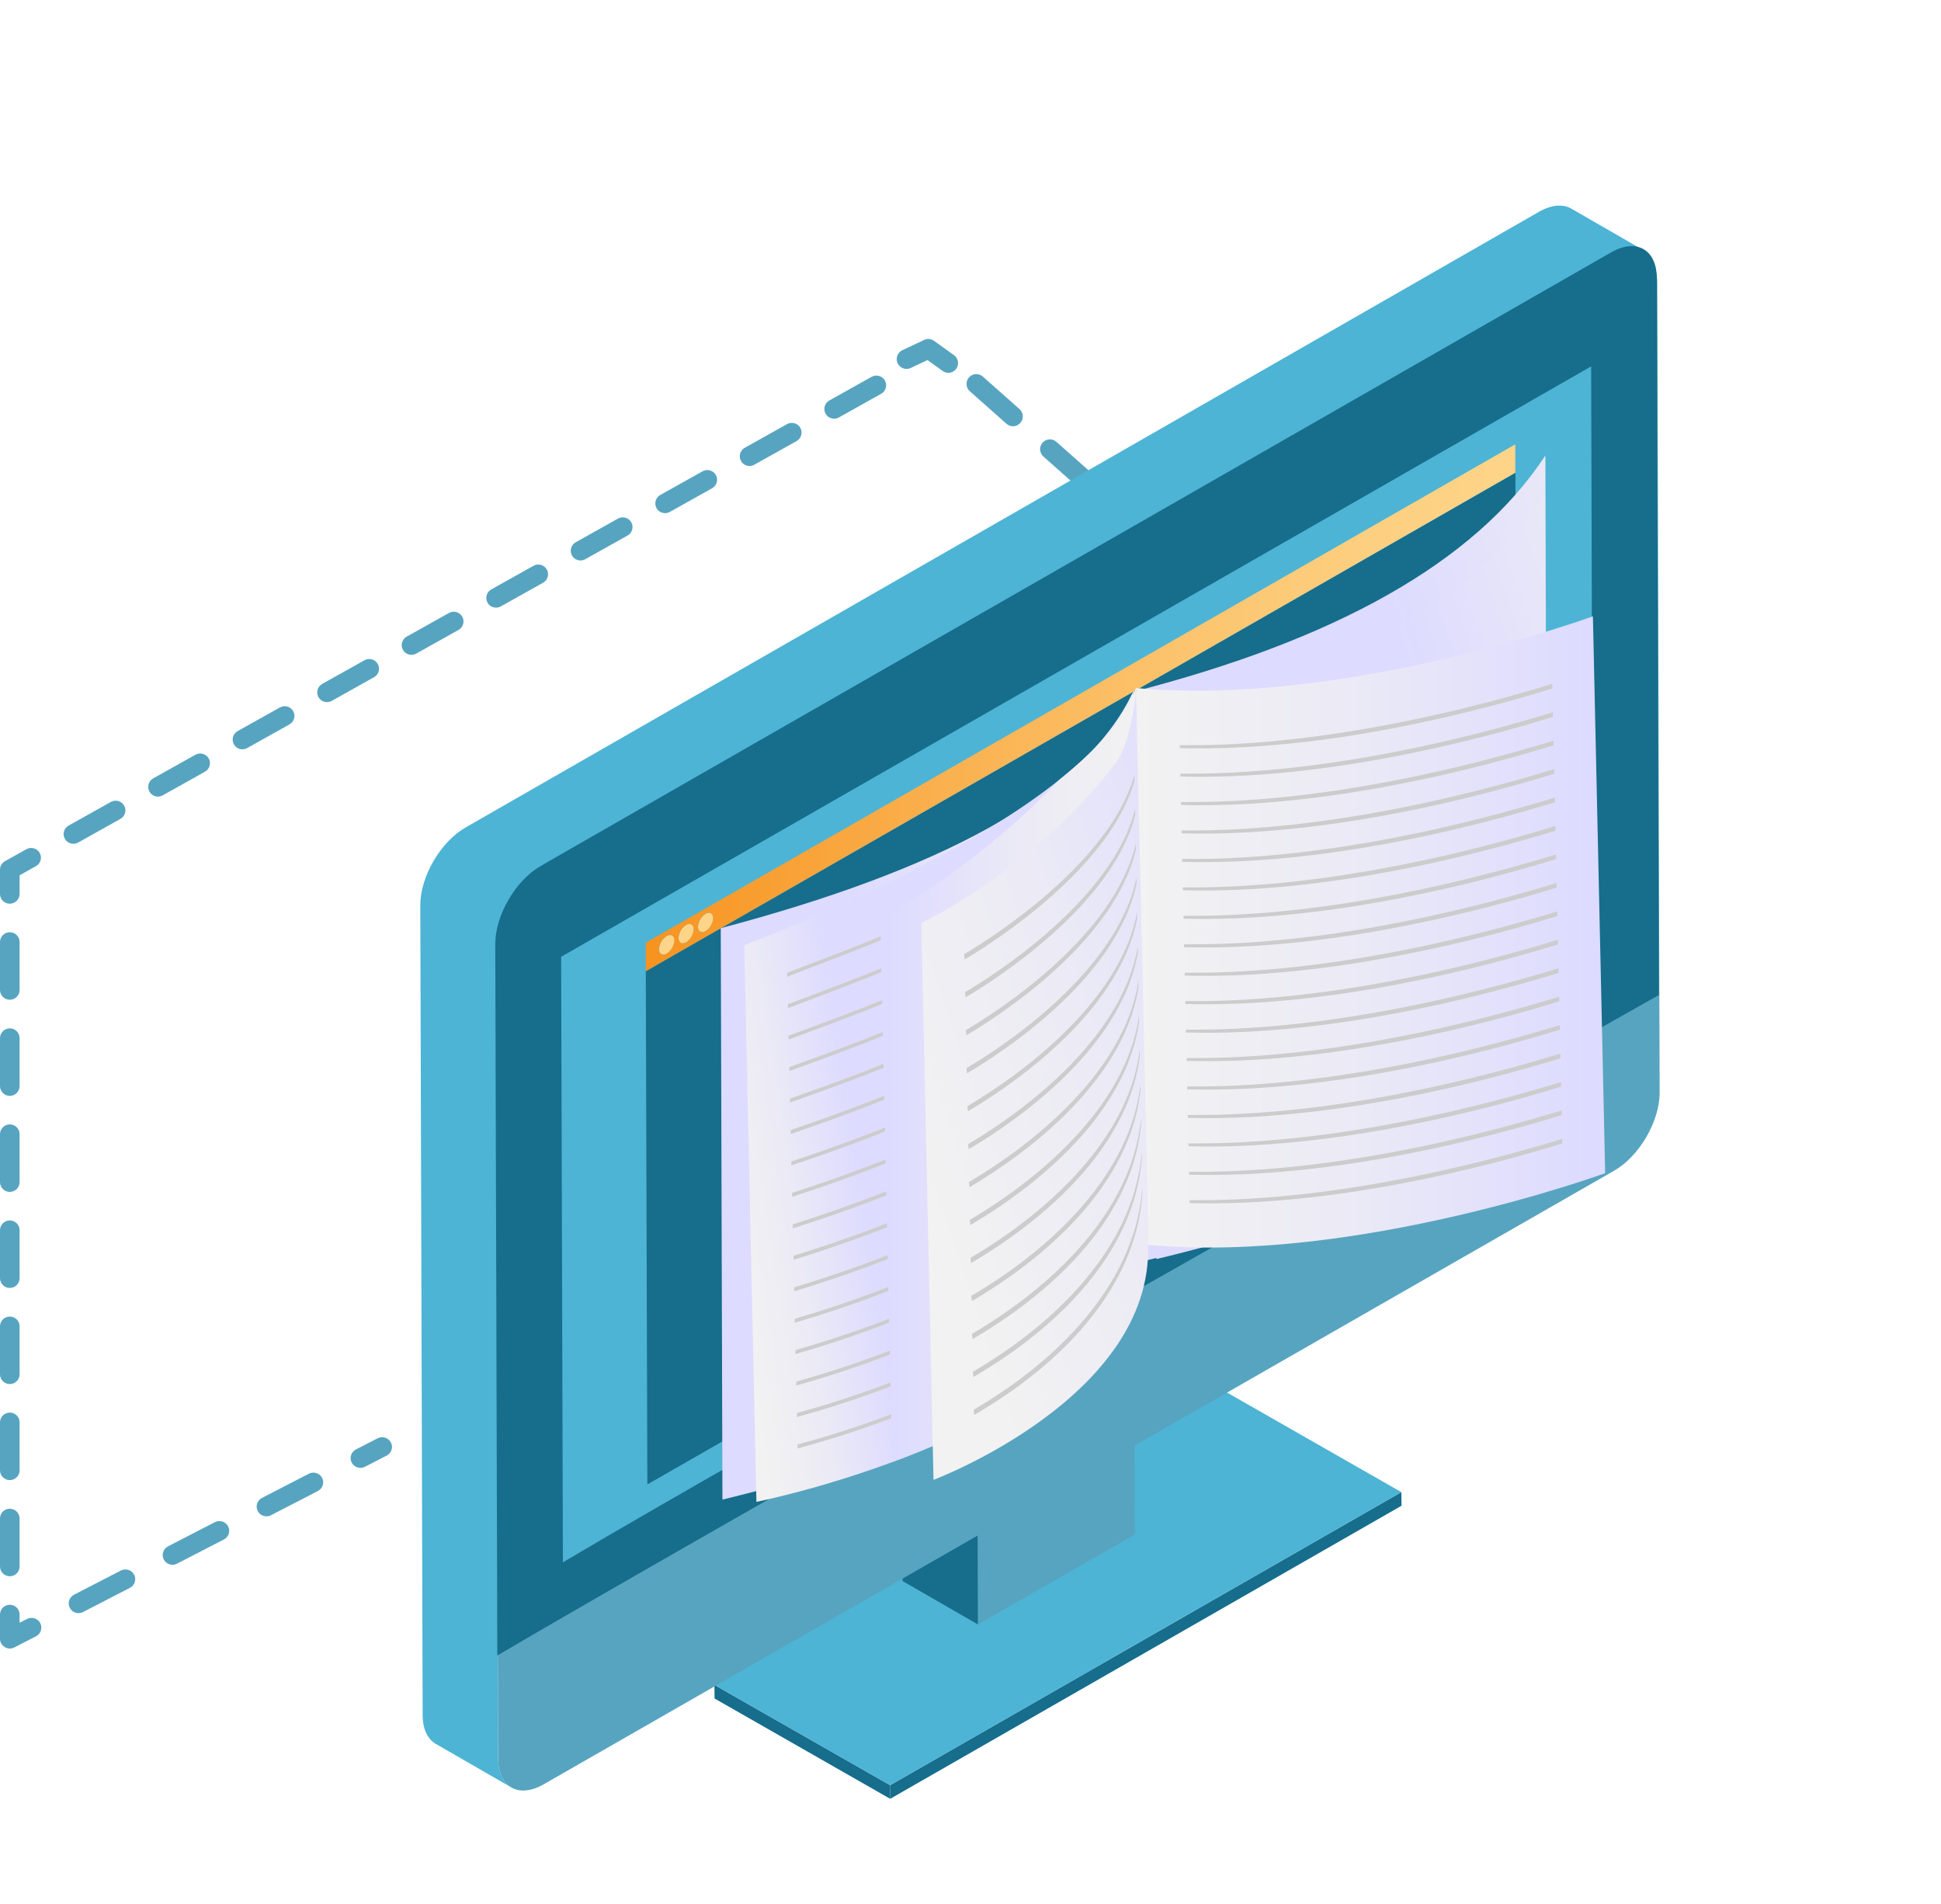 <?xml version="1.0" encoding="UTF-8"?> <svg xmlns="http://www.w3.org/2000/svg" width="155" height="152" viewBox="0 0 155 152" fill="none"><path d="M99.095 49.392C98.81 49.715 98.315 49.747 97.996 49.464L95.058 46.859C94.738 46.575 94.71 46.08 94.996 45.757C95.281 45.434 95.776 45.401 96.095 45.684L99.033 48.29C99.353 48.573 99.38 49.069 99.095 49.392ZM93.225 44.186C92.939 44.509 92.445 44.541 92.125 44.258L89.187 41.653C88.868 41.369 88.84 40.873 89.125 40.551C89.411 40.228 89.905 40.195 90.225 40.478L93.163 43.084C93.482 43.367 93.51 43.863 93.225 44.186ZM87.355 38.98C87.069 39.303 86.575 39.335 86.255 39.052L83.317 36.447C82.998 36.163 82.97 35.667 83.255 35.345C83.54 35.022 84.035 34.989 84.355 35.273L87.293 37.878C87.612 38.161 87.64 38.657 87.355 38.98ZM81.478 33.769C81.193 34.092 80.698 34.124 80.379 33.841L77.441 31.235C77.122 30.952 77.094 30.456 77.379 30.134C77.664 29.811 78.159 29.778 78.478 30.061L81.416 32.667C81.736 32.95 81.764 33.446 81.478 33.769Z" fill="#57A4C0"></path><path d="M76.429 28.657C76.546 28.906 76.533 29.206 76.361 29.443C76.114 29.794 75.63 29.875 75.28 29.623L74.064 28.75L72.717 29.385C72.331 29.567 71.866 29.396 71.682 29.006C71.499 28.616 71.665 28.148 72.051 27.966L73.805 27.139C74.058 27.02 74.353 27.046 74.585 27.213L76.175 28.353C76.288 28.429 76.373 28.537 76.429 28.657Z" fill="#57A4C0"></path><path d="M5.861 67.371C5.587 67.371 5.321 67.231 5.18 66.975C4.969 66.602 5.102 66.128 5.478 65.918L8.851 64.03C9.226 63.82 9.704 63.953 9.915 64.325C10.126 64.698 9.993 65.172 9.618 65.382L6.245 67.27C6.12 67.34 5.994 67.371 5.861 67.371ZM12.615 63.603C12.341 63.603 12.075 63.463 11.934 63.207C11.723 62.834 11.856 62.36 12.231 62.15L15.604 60.262C15.98 60.053 16.457 60.185 16.668 60.557C16.88 60.93 16.747 61.404 16.371 61.614L12.998 63.502C12.873 63.572 12.748 63.603 12.615 63.603ZM19.36 59.827C19.086 59.827 18.82 59.687 18.68 59.431C18.468 59.058 18.601 58.584 18.977 58.374L22.35 56.487C22.725 56.277 23.203 56.409 23.414 56.782C23.625 57.155 23.492 57.629 23.117 57.838L19.744 59.726C19.619 59.796 19.493 59.827 19.36 59.827ZM26.114 56.059C25.84 56.059 25.574 55.919 25.433 55.663C25.222 55.29 25.355 54.816 25.73 54.606L29.103 52.719C29.479 52.509 29.956 52.641 30.167 53.014C30.379 53.387 30.246 53.861 29.87 54.071L26.497 55.958C26.38 56.028 26.247 56.059 26.114 56.059ZM32.859 52.284C32.585 52.284 32.319 52.144 32.178 51.887C31.967 51.514 32.1 51.041 32.476 50.831L35.849 48.943C36.224 48.733 36.702 48.865 36.913 49.238C37.124 49.611 36.991 50.085 36.616 50.295L33.243 52.183C33.118 52.253 32.992 52.284 32.859 52.284ZM39.613 48.516C39.339 48.516 39.073 48.376 38.932 48.12C38.721 47.747 38.854 47.273 39.229 47.063L42.602 45.175C42.978 44.965 43.455 45.097 43.666 45.47C43.878 45.843 43.745 46.317 43.369 46.527L39.996 48.415C39.871 48.485 39.746 48.516 39.613 48.516ZM46.358 44.748C46.084 44.748 45.818 44.608 45.678 44.352C45.466 43.979 45.599 43.505 45.975 43.295L49.348 41.407C49.723 41.197 50.201 41.33 50.412 41.703C50.623 42.075 50.49 42.549 50.115 42.759L46.742 44.647C46.617 44.717 46.491 44.748 46.358 44.748ZM53.112 40.972C52.838 40.972 52.572 40.832 52.431 40.576C52.22 40.203 52.353 39.729 52.728 39.52L56.101 37.632C56.477 37.422 56.954 37.554 57.165 37.927C57.377 38.3 57.244 38.774 56.868 38.983L53.495 40.871C53.37 40.941 53.245 40.972 53.112 40.972ZM59.857 37.204C59.584 37.204 59.317 37.065 59.176 36.808C58.965 36.435 59.098 35.961 59.474 35.752L62.847 33.864C63.222 33.654 63.7 33.786 63.911 34.159C64.122 34.532 63.989 35.006 63.614 35.215L60.241 37.103C60.116 37.173 59.99 37.204 59.857 37.204ZM66.611 33.429C66.337 33.429 66.071 33.289 65.93 33.032C65.719 32.66 65.852 32.186 66.227 31.976L69.6 30.088C69.976 29.878 70.453 30.01 70.664 30.383C70.876 30.756 70.743 31.23 70.367 31.44L66.994 33.328C66.869 33.398 66.744 33.429 66.611 33.429Z" fill="#57A4C0"></path><path d="M0.783 72.156C0.352 72.156 0 71.807 0 71.379V69.437C0 69.157 0.149 68.901 0.399 68.761L2.105 67.806C2.481 67.596 2.958 67.728 3.169 68.101C3.381 68.474 3.248 68.948 2.872 69.157L1.565 69.888V71.379C1.565 71.807 1.213 72.156 0.783 72.156Z" fill="#57A4C0"></path><path d="M0.783 125.855C0.352 125.855 0 125.505 0 125.078V121.24C0 120.813 0.352 120.463 0.783 120.463C1.213 120.463 1.565 120.813 1.565 121.24V125.078C1.565 125.505 1.213 125.855 0.783 125.855ZM0.783 118.179C0.352 118.179 0 117.829 0 117.402V113.564C0 113.137 0.352 112.787 0.783 112.787C1.213 112.787 1.565 113.137 1.565 113.564V117.402C1.565 117.829 1.213 118.179 0.783 118.179ZM0.783 110.511C0.352 110.511 0 110.162 0 109.734V105.896C0 105.469 0.352 105.12 0.783 105.12C1.213 105.12 1.565 105.469 1.565 105.896V109.734C1.565 110.162 1.213 110.511 0.783 110.511ZM0.783 102.836C0.352 102.836 0 102.486 0 102.059V98.221C0 97.793 0.352 97.444 0.783 97.444C1.213 97.444 1.565 97.793 1.565 98.221V102.059C1.565 102.486 1.213 102.836 0.783 102.836ZM0.783 95.168C0.352 95.168 0 94.818 0 94.391V90.553C0 90.126 0.352 89.776 0.783 89.776C1.213 89.776 1.565 90.126 1.565 90.553V94.391C1.565 94.818 1.213 95.168 0.783 95.168ZM0.783 87.5C0.352 87.5 0 87.15 0 86.723V82.885C0 82.458 0.352 82.108 0.783 82.108C1.213 82.108 1.565 82.458 1.565 82.885V86.723C1.565 87.15 1.213 87.5 0.783 87.5ZM0.783 79.824C0.352 79.824 0 79.475 0 79.047V75.21C0 74.782 0.352 74.433 0.783 74.433C1.213 74.433 1.565 74.782 1.565 75.21V79.047C1.565 79.475 1.213 79.824 0.783 79.824Z" fill="#57A4C0"></path><path d="M0.783 131.627C0.642 131.627 0.501 131.588 0.376 131.51C0.141 131.37 0 131.122 0 130.85V128.908C0 128.48 0.352 128.131 0.783 128.131C1.213 128.131 1.565 128.48 1.565 128.908V129.568L2.16 129.265C2.543 129.071 3.013 129.218 3.216 129.599C3.412 129.98 3.263 130.446 2.88 130.648L1.143 131.541C1.025 131.604 0.908 131.627 0.783 131.627Z" fill="#57A4C0"></path><path d="M6.268 128.799C5.987 128.799 5.713 128.644 5.572 128.379C5.376 127.999 5.525 127.533 5.908 127.331L9.657 125.396C10.04 125.202 10.51 125.35 10.713 125.73C10.909 126.111 10.76 126.577 10.377 126.779L6.628 128.713C6.511 128.776 6.394 128.799 6.268 128.799ZM13.773 124.938C13.491 124.938 13.217 124.782 13.077 124.518C12.881 124.138 13.03 123.671 13.413 123.469L17.162 121.535C17.545 121.341 18.015 121.488 18.218 121.869C18.414 122.25 18.265 122.716 17.881 122.918L14.133 124.852C14.016 124.914 13.898 124.938 13.773 124.938ZM21.278 121.069C20.996 121.069 20.722 120.914 20.581 120.649C20.386 120.269 20.534 119.803 20.918 119.601L24.666 117.666C25.05 117.472 25.519 117.62 25.723 118C25.918 118.381 25.77 118.847 25.386 119.049L21.638 120.983C21.52 121.046 21.403 121.069 21.278 121.069Z" fill="#57A4C0"></path><path d="M28.782 117.2C28.5 117.2 28.226 117.045 28.086 116.781C27.89 116.4 28.039 115.934 28.422 115.732L30.159 114.838C30.543 114.644 31.012 114.792 31.216 115.172C31.419 115.553 31.263 116.019 30.879 116.221L29.142 117.115C29.025 117.177 28.907 117.2 28.782 117.2Z" fill="#57A4C0"></path><g filter="url(#filter0_d_113_2110)"><path d="M111.905 117.138L111.92 118.225L71.087 141.625L71.079 140.538L111.905 117.138Z" fill="#166D8C"></path><path d="M71.087 141.625L57.063 133.616L57.048 132.528L71.079 140.538L71.087 141.625Z" fill="#166D8C"></path><path d="M71.079 140.538L57.048 132.528L97.881 109.128L111.905 117.138L71.079 140.538Z" fill="#4DB4D5"></path><path d="M90.597 109.913L90.62 120.525L78.091 127.703L78.06 117.099L90.597 109.913Z" fill="#57A4C0"></path><path d="M78.091 127.703L72.066 124.231L72.034 113.626L78.06 117.099L78.091 127.703Z" fill="#166D8C"></path><path d="M78.06 117.099L72.034 113.626L84.571 106.44L90.596 109.913L78.06 117.099Z" fill="#166D8C"></path><path d="M125.482 14.659C124.825 14.278 123.909 14.333 122.9 14.908L37.179 64.069C35.176 65.219 33.556 68 33.563 70.284L33.751 134.936C33.751 136.071 34.158 136.871 34.808 137.244L40.833 140.716C40.184 140.343 39.777 139.543 39.777 138.409L39.589 73.757C39.589 71.473 41.201 68.691 43.205 67.542L128.925 18.38C129.935 17.805 130.842 17.751 131.508 18.132L125.482 14.659Z" fill="#4DB4D5"></path><path d="M132.533 85.247C132.533 87.523 130.913 90.312 128.918 91.462L43.416 140.468C41.413 141.618 39.785 140.701 39.777 138.417L39.754 130.578L39.589 73.764C39.589 71.488 41.201 68.699 43.205 67.549L128.706 18.544C130.71 17.394 132.337 18.318 132.345 20.602L132.51 77.851L132.533 85.262V85.247Z" fill="#57A4C0"></path><path d="M132.47 77.447C112.75 88.572 55.913 120.649 39.714 130.182L39.55 73.368C39.55 71.092 41.162 68.303 43.165 67.153L44.809 66.205L127.063 19.064L128.667 18.147C130.67 16.997 132.298 17.922 132.306 20.206L132.47 77.455V77.447Z" fill="#166D8C"></path><path d="M127.203 76.01C109.713 86 59.309 114.194 44.95 122.747L44.809 74.394L127.063 27.252L127.203 76.01Z" fill="#4DB4D5"></path><path d="M54.786 71.853C55.123 71.659 55.397 71.814 55.397 72.195C55.397 72.576 55.123 73.042 54.794 73.236C54.458 73.43 54.184 73.275 54.184 72.894C54.184 72.514 54.45 72.048 54.786 71.853Z" fill="#FED488"></path><path d="M56.343 70.96C56.68 70.766 56.954 70.921 56.954 71.302C56.954 71.682 56.68 72.148 56.351 72.343C56.015 72.537 55.741 72.382 55.741 72.001C55.741 71.62 56.007 71.154 56.343 70.96Z" fill="#FED488"></path><path d="M121.013 35.744L121.139 76.724L51.695 116.524L51.57 75.551L121.013 35.744Z" fill="#166D8C"></path><path d="M51.562 73.275L121.006 33.475V35.744L51.57 75.543V73.275H51.562ZM53.237 74.13C53.573 73.935 53.839 73.477 53.839 73.089C53.839 72.708 53.565 72.552 53.229 72.747C52.892 72.941 52.618 73.407 52.618 73.788C52.618 74.168 52.892 74.324 53.229 74.13M54.794 73.236C55.13 73.042 55.397 72.584 55.397 72.195C55.397 71.814 55.123 71.659 54.786 71.853C54.45 72.047 54.184 72.514 54.184 72.894C54.184 73.275 54.458 73.43 54.794 73.236ZM56.343 72.343C56.68 72.148 56.946 71.69 56.946 71.302C56.946 70.921 56.672 70.766 56.336 70.96C55.999 71.154 55.733 71.62 55.733 72.001C55.733 72.382 56.007 72.537 56.343 72.343Z" fill="url(#paint0_linear_113_2110)"></path><path d="M53.237 72.747C53.573 72.553 53.847 72.708 53.847 73.089C53.847 73.469 53.573 73.935 53.245 74.13C52.908 74.324 52.634 74.168 52.634 73.788C52.634 73.407 52.908 72.941 53.245 72.747H53.237Z" fill="#FED488"></path><path d="M119.644 72.467L120.294 72.094L119.644 72.467Z" fill="#FED488"></path><path d="M120.286 69.678L120.278 68.932L120.286 69.678Z" fill="#FED488"></path><path d="M120.278 66.516L120.271 65.77L120.278 66.516Z" fill="#FED488"></path><path d="M119.597 56.65L120.247 56.277L119.597 56.65Z" fill="#FED488"></path><path d="M86.809 94.453L87.458 94.08V94.834V94.08L86.809 94.453Z" fill="#166D8C"></path><path d="M90.612 98.866C107.209 94.872 119.699 89.201 123.541 79.995L123.408 34.369C117.688 43.085 106.27 49.176 90.478 53.239L90.612 98.866Z" fill="url(#paint1_linear_113_2110)"></path><path style="mix-blend-mode:multiply" d="M92.341 98.531C108.023 94.764 119.816 89.403 123.447 80.702L123.322 37.6C117.915 45.835 107.131 51.592 92.216 55.43L92.341 98.531Z" fill="url(#paint2_linear_113_2110)"></path><path d="M86.777 81.805L87.427 81.432L86.777 81.805Z" fill="#166D8C"></path><path d="M86.746 72.312L87.395 71.939L86.746 72.312Z" fill="#166D8C"></path><path d="M90.479 53.239C86.582 61.567 74.648 67.58 57.557 72.11L57.69 117.736C74.233 113.696 87.434 108.312 90.612 98.865L90.479 53.239Z" fill="url(#paint3_linear_113_2110)"></path><path d="M90.713 52.944L91.683 97.405C89.054 112.212 60.405 117.915 60.405 117.915L59.435 73.454C59.435 73.454 86.753 63.51 90.713 52.944Z" fill="url(#paint4_linear_113_2110)"></path><g style="mix-blend-mode:multiply"><path d="M88.327 97.436C86.503 105.648 71.893 111.148 63.7 113.331L63.684 113.65C71.87 111.467 86.496 105.966 88.319 97.755V97.436H88.327Z" fill="#CCCCCC"></path><path d="M88.272 95.067C86.292 103.17 71.674 108.631 63.645 110.822L63.629 111.14C71.666 108.95 86.308 103.48 88.264 95.385V95.067H88.272Z" fill="#CCCCCC"></path><path d="M88.225 92.697C86.088 100.691 71.47 106.114 63.59 108.313L63.574 108.631C71.454 106.425 86.12 100.987 88.217 93.016V92.697H88.225Z" fill="#CCCCCC"></path><path d="M88.17 90.32C85.877 98.205 71.259 103.589 63.535 105.795L63.52 106.114C71.251 103.9 85.932 98.493 88.162 90.638V90.32H88.17Z" fill="#CCCCCC"></path><path d="M88.115 87.95C85.666 95.727 71.048 101.072 63.48 103.294L63.465 103.612C71.048 101.383 85.736 96.007 88.107 88.277V87.958L88.115 87.95Z" fill="#CCCCCC"></path><path d="M88.068 85.581C85.463 93.241 70.837 98.555 63.426 100.785L63.41 101.103C70.837 98.866 85.549 93.521 88.061 85.907V85.589L88.068 85.581Z" fill="#CCCCCC"></path><path d="M88.014 83.204C85.243 90.755 70.625 96.03 63.371 98.267V98.586C70.641 96.341 85.369 91.019 88.014 83.53V83.211V83.204Z" fill="#CCCCCC"></path><path d="M87.959 80.834C85.032 88.277 70.414 93.513 63.309 95.758V96.077C70.422 93.816 85.173 88.533 87.951 81.16V80.842L87.959 80.834Z" fill="#CCCCCC"></path><path d="M87.904 78.465C84.82 85.798 70.195 90.996 63.253 93.249V93.559C70.218 91.291 84.985 86.031 87.896 78.783V78.465H87.904Z" fill="#CCCCCC"></path><path d="M87.857 76.087C84.617 83.312 69.991 88.471 63.199 90.739V91.05C70.015 88.766 84.797 83.546 87.849 76.406V76.087H87.857Z" fill="#CCCCCC"></path><path d="M87.802 73.718C84.406 80.834 69.78 85.954 63.144 88.23V88.541C69.804 86.249 84.609 81.052 87.794 74.036V73.718H87.802Z" fill="#CCCCCC"></path><path d="M87.748 71.348C84.195 78.348 69.561 83.437 63.081 85.721V86.031C69.592 83.724 84.414 78.566 87.74 71.667V71.348H87.748Z" fill="#CCCCCC"></path><path d="M87.701 68.971C83.991 75.862 69.358 80.912 63.035 83.204V83.514C69.397 81.199 84.234 76.064 87.693 69.29V68.963L87.701 68.971Z" fill="#CCCCCC"></path><path d="M87.645 66.602C83.78 73.384 69.146 78.395 62.972 80.694V81.005C69.177 78.674 84.038 73.578 87.63 66.92V66.594L87.645 66.602Z" fill="#CCCCCC"></path><path d="M87.591 64.224C83.569 70.898 68.935 75.87 62.917 78.185V78.496C68.974 76.157 83.842 71.084 87.583 64.551V64.224H87.591Z" fill="#CCCCCC"></path><path d="M87.528 62.181V61.855C83.357 68.419 68.724 73.353 62.862 75.676V75.986C68.771 73.632 83.655 68.598 87.528 62.181Z" fill="#CCCCCC"></path></g><g style="mix-blend-mode:multiply"><path d="M88.405 97.094L90.948 63.3L90.721 52.936C89.782 55.446 87.52 57.916 84.625 60.231C77.973 67.27 70.296 71.395 70.296 71.395L71.243 114.737C75.735 113.083 80.806 110.729 84.805 107.574C87.466 104.754 89.226 101.243 88.412 97.094H88.405Z" fill="url(#paint5_linear_113_2110)"></path></g><path d="M89.046 58.98C89.876 58.025 90.603 55.111 90.713 52.936L91.683 97.397C92.043 109.587 74.546 116.159 74.546 116.159L73.575 71.698C73.575 71.698 82.629 67.433 89.046 58.98Z" fill="url(#paint6_linear_113_2110)"></path><g style="mix-blend-mode:multiply"><path d="M77.042 74.603C79.593 73.104 88.694 67.169 90.596 60.34V59.835C88.733 66.703 79.562 72.677 76.995 74.184L77.034 74.603H77.042Z" fill="#CCCCCC"></path><path d="M77.105 77.633C79.656 76.134 88.851 70.191 90.65 63.09V62.585C88.882 69.717 79.632 75.714 77.065 77.222L77.105 77.641V77.633Z" fill="#CCCCCC"></path><path d="M77.167 80.663C79.718 79.164 88.999 73.205 90.705 65.832V65.327C89.031 72.731 79.695 78.744 77.128 80.251L77.167 80.671V80.663Z" fill="#CCCCCC"></path><path d="M77.23 83.693C79.781 82.194 89.156 76.219 90.753 68.575V68.07C89.172 75.745 79.75 81.774 77.183 83.281L77.222 83.701L77.23 83.693Z" fill="#CCCCCC"></path><path d="M77.293 86.731C79.844 85.231 89.312 79.241 90.807 71.325V70.82C89.32 78.767 79.82 84.812 77.253 86.319L77.293 86.738V86.731Z" fill="#CCCCCC"></path><path d="M77.355 89.76C79.906 88.261 89.461 82.263 90.862 74.067V73.562C89.461 81.782 79.883 87.841 77.316 89.349L77.355 89.768V89.76Z" fill="#CCCCCC"></path><path d="M77.418 92.79C79.969 91.291 89.618 85.278 90.917 76.81V76.305C89.61 84.796 79.945 90.871 77.378 92.371L77.418 92.79Z" fill="#CCCCCC"></path><path d="M77.481 95.82C80.032 94.321 89.774 88.292 90.964 79.552V79.047C89.751 87.811 80 93.901 77.441 95.401L77.481 95.82Z" fill="#CCCCCC"></path><path d="M77.543 98.85C80.094 97.35 89.923 91.314 91.019 82.294V81.79C89.9 90.825 80.071 96.923 77.504 98.43L77.543 98.85Z" fill="#CCCCCC"></path><path d="M77.606 101.888C80.157 100.388 90.079 94.336 91.073 85.045V84.54C90.048 93.847 80.133 99.961 77.566 101.468L77.606 101.888Z" fill="#CCCCCC"></path><path d="M77.668 104.917C80.219 103.418 90.236 97.35 91.12 87.787V87.282C90.189 96.861 80.188 102.991 77.621 104.498L77.66 104.917H77.668Z" fill="#CCCCCC"></path><path d="M77.731 107.947C80.282 106.448 90.384 100.373 91.175 90.529V90.025C90.33 99.875 80.258 106.021 77.691 107.528L77.731 107.947Z" fill="#CCCCCC"></path><path d="M77.793 110.977C80.345 109.478 90.541 103.387 91.23 93.272V92.767C90.479 102.89 80.321 109.05 77.754 110.558L77.793 110.977Z" fill="#CCCCCC"></path></g><path d="M128.182 91.672L127.204 47.211C127.204 47.211 107.303 54.474 90.721 52.936L91.699 97.397C108.282 98.936 128.182 91.672 128.182 91.672Z" fill="url(#paint7_linear_113_2110)"></path><g style="mix-blend-mode:multiply"><path d="M123.964 52.967V52.602C118.087 54.412 106.27 57.535 94.782 57.504C94.594 57.504 94.399 57.504 94.211 57.504V57.73C105.707 58.064 118.063 54.793 123.964 52.975V52.967Z" fill="#CCCCCC"></path><path d="M124.01 55.236V54.871C118.133 56.681 106.317 59.804 94.829 59.773C94.641 59.773 94.446 59.773 94.258 59.773V59.998C105.753 60.332 118.11 57.062 124.01 55.244V55.236Z" fill="#CCCCCC"></path><path d="M124.057 57.504V57.139C118.18 58.949 106.364 62.072 94.876 62.041C94.688 62.041 94.493 62.041 94.305 62.041V62.267C105.8 62.601 118.157 59.33 124.057 57.512V57.504Z" fill="#CCCCCC"></path><path d="M124.112 59.773V59.408C118.236 61.218 106.419 64.341 94.931 64.31C94.743 64.31 94.548 64.31 94.36 64.31V64.535C105.856 64.869 118.212 61.599 124.112 59.781V59.773Z" fill="#CCCCCC"></path><path d="M124.159 62.049V61.684C118.282 63.494 106.466 66.617 94.978 66.586C94.79 66.586 94.595 66.586 94.407 66.586V66.811C105.902 67.145 118.259 63.875 124.159 62.057V62.049Z" fill="#CCCCCC"></path><path d="M124.206 64.317V63.952C118.329 65.763 106.513 68.886 95.025 68.855C94.837 68.855 94.641 68.855 94.454 68.855V69.08C105.949 69.414 118.306 66.143 124.206 64.325V64.317Z" fill="#CCCCCC"></path><path d="M124.261 66.586V66.221C118.384 68.031 106.567 71.154 95.08 71.123C94.892 71.123 94.696 71.123 94.508 71.123V71.348C106.004 71.682 118.36 68.412 124.261 66.594V66.586Z" fill="#CCCCCC"></path><path d="M124.308 68.862V68.497C118.431 70.307 106.614 73.43 95.126 73.399C94.939 73.399 94.743 73.399 94.555 73.399V73.625C106.051 73.959 118.407 70.688 124.308 68.87V68.862Z" fill="#CCCCCC"></path><path d="M124.362 71.131V70.766C118.486 72.576 106.669 75.699 95.181 75.668C94.993 75.668 94.798 75.668 94.61 75.668V75.893C106.106 76.227 118.462 72.957 124.362 71.139V71.131Z" fill="#CCCCCC"></path><path d="M124.41 73.399V73.034C118.533 74.844 106.716 77.967 95.228 77.936C95.041 77.936 94.845 77.936 94.657 77.936V78.162C106.153 78.496 118.509 75.225 124.41 73.407V73.399Z" fill="#CCCCCC"></path><path d="M124.457 75.676V75.311C118.58 77.121 106.763 80.244 95.275 80.213C95.088 80.213 94.892 80.213 94.704 80.213V80.438C106.2 80.772 118.556 77.501 124.457 75.683V75.676Z" fill="#CCCCCC"></path><path d="M124.511 77.944V77.579C118.634 79.389 106.818 82.512 95.33 82.481C95.142 82.481 94.947 82.481 94.759 82.481V82.706C106.254 83.04 118.611 79.77 124.511 77.952V77.944Z" fill="#CCCCCC"></path><path d="M124.558 80.213V79.847C118.681 81.658 106.865 84.781 95.377 84.75C95.189 84.75 94.993 84.75 94.806 84.75V84.975C106.301 85.309 118.658 82.038 124.558 80.22V80.213Z" fill="#CCCCCC"></path><path d="M124.605 82.489V82.124C118.728 83.934 106.912 87.057 95.424 87.026C95.236 87.026 95.04 87.026 94.853 87.026V87.251C106.348 87.585 118.705 84.315 124.605 82.497V82.489Z" fill="#CCCCCC"></path><path d="M124.66 84.757V84.392C118.783 86.203 106.966 89.326 95.478 89.294C95.291 89.294 95.095 89.294 94.907 89.294V89.52C106.403 89.854 118.759 86.583 124.66 84.765V84.757Z" fill="#CCCCCC"></path><path d="M124.707 87.026V86.661C118.83 88.471 107.014 91.594 95.526 91.563C95.338 91.563 95.142 91.563 94.955 91.563V91.788C106.45 92.122 118.807 88.852 124.707 87.034V87.026Z" fill="#CCCCCC"></path><path d="M124.754 89.294V88.929C118.877 90.74 107.061 93.862 95.573 93.832C95.385 93.832 95.189 93.832 95.001 93.832V94.057C106.497 94.391 118.854 91.12 124.754 89.302V89.294Z" fill="#CCCCCC"></path></g></g><defs><filter id="filter0_d_113_2110" x="33.563" y="14.416" width="98.97" height="129.209" filterUnits="userSpaceOnUse" color-interpolation-filters="sRGB"><feFlood flood-opacity="0" result="BackgroundImageFix"></feFlood><feColorMatrix in="SourceAlpha" type="matrix" values="0 0 0 0 0 0 0 0 0 0 0 0 0 0 0 0 0 0 127 0" result="hardAlpha"></feColorMatrix><feOffset dy="2"></feOffset><feColorMatrix type="matrix" values="0 0 0 0 0 0 0 0 0 0 0 0 0 0 0 0 0 0 0.1 0"></feColorMatrix><feBlend mode="normal" in2="BackgroundImageFix" result="effect1_dropShadow_113_2110"></feBlend><feBlend mode="normal" in="SourceGraphic" in2="effect1_dropShadow_113_2110" result="shape"></feBlend></filter><linearGradient id="paint0_linear_113_2110" x1="51.562" y1="54.513" x2="121.013" y2="54.513" gradientUnits="userSpaceOnUse"><stop stop-color="#F7931F"></stop><stop offset="0.32" stop-color="#FAAF4C"></stop><stop offset="0.6" stop-color="#FCC36C"></stop><stop offset="0.83" stop-color="#FDCF80"></stop><stop offset="0.98" stop-color="#FED488"></stop></linearGradient><linearGradient id="paint1_linear_113_2110" x1="115.911" y1="63.875" x2="148.204" y2="52.597" gradientUnits="userSpaceOnUse"><stop offset="0.03" stop-color="#DDDBFF"></stop><stop offset="0.58" stop-color="#ECEBF5"></stop><stop offset="1" stop-color="#F2F2F2"></stop></linearGradient><linearGradient id="paint2_linear_113_2110" x1="116.24" y1="65.483" x2="146.751" y2="54.827" gradientUnits="userSpaceOnUse"><stop offset="0.03" stop-color="#DDDBFF"></stop><stop offset="0.58" stop-color="#ECEBF5"></stop><stop offset="1" stop-color="#F2F2F2"></stop></linearGradient><linearGradient id="paint3_linear_113_2110" x1="71.431" y1="86.637" x2="106.29" y2="74.925" gradientUnits="userSpaceOnUse"><stop offset="0.03" stop-color="#DDDBFF"></stop><stop offset="0.58" stop-color="#ECEBF5"></stop><stop offset="1" stop-color="#F2F2F2"></stop></linearGradient><linearGradient id="paint4_linear_113_2110" x1="68.387" y1="86.49" x2="57.044" y2="88.2" gradientUnits="userSpaceOnUse"><stop offset="0.03" stop-color="#DDDBFF"></stop><stop offset="0.58" stop-color="#ECEBF5"></stop><stop offset="1" stop-color="#F2F2F2"></stop></linearGradient><linearGradient id="paint5_linear_113_2110" x1="70.289" y1="83.841" x2="90.94" y2="83.841" gradientUnits="userSpaceOnUse"><stop offset="0.03" stop-color="#DDDBFF"></stop><stop offset="0.58" stop-color="#ECEBF5"></stop><stop offset="1" stop-color="#F2F2F2"></stop></linearGradient><linearGradient id="paint6_linear_113_2110" x1="71.916" y1="88.098" x2="106.783" y2="76.394" gradientUnits="userSpaceOnUse"><stop stop-color="#F2F2F2"></stop><stop offset="0.42" stop-color="#ECEBF5"></stop><stop offset="0.97" stop-color="#DDDBFF"></stop></linearGradient><linearGradient id="paint7_linear_113_2110" x1="90.721" y1="72.413" x2="128.182" y2="72.413" gradientUnits="userSpaceOnUse"><stop stop-color="#F2F2F2"></stop><stop offset="0.42" stop-color="#ECEBF5"></stop><stop offset="0.97" stop-color="#DDDBFF"></stop></linearGradient></defs></svg> 